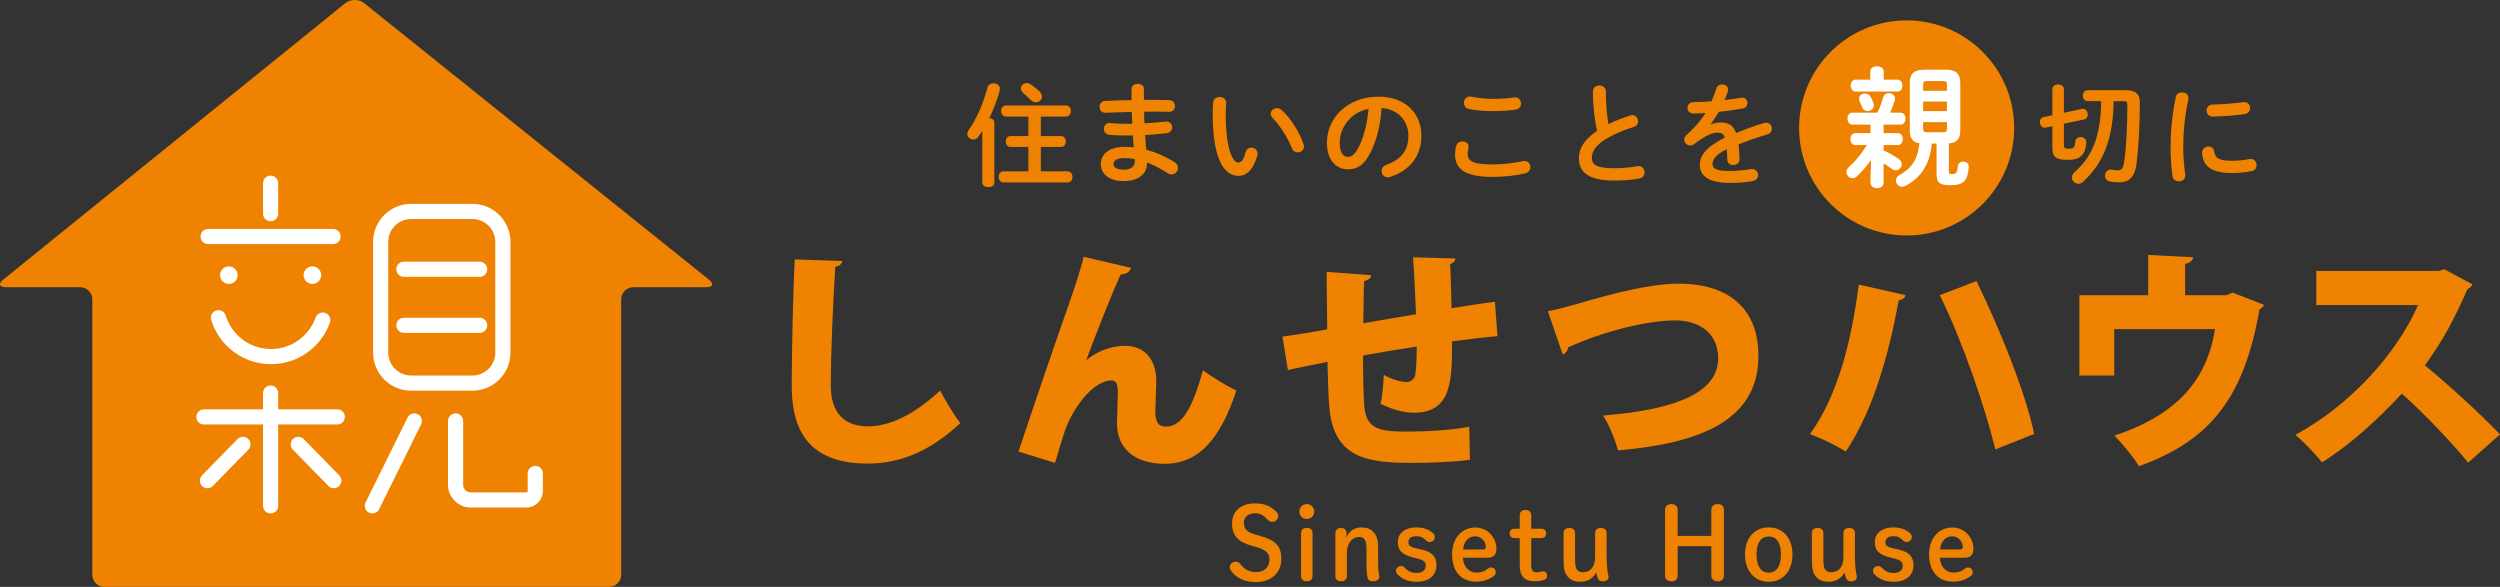 <?xml version="1.0" encoding="utf-8"?>
<!-- Generator: Adobe Illustrator 23.1.0, SVG Export Plug-In . SVG Version: 6.00 Build 0)  -->
<svg version="1.1" id="レイヤー_1" xmlns="http://www.w3.org/2000/svg" xmlns:xlink="http://www.w3.org/1999/xlink" x="0px"
	 y="0px" viewBox="0 0 280.389 65.822" style="enable-background:new 0 0 280.389 65.822;" xml:space="preserve">
<rect x="0" y="0" width="280.389" height="65.822" fill="#333333" stroke="none"/>
<style type="text/css">
	.st0{fill:#EF8200;}
	.st1{fill:#FFFFFF;}
	.st2{fill:none;stroke:#FFFFFF;stroke-width:1.7;stroke-linecap:round;stroke-miterlimit:10;}
</style>
<g>
	<path class="st0" d="M140.487,61.24c-1.707-0.472-2.303-1.202-2.303-2.561c0-1.325,0.989-2.223,2.55-2.223
		c1.044,0,1.74,0.281,2.403,0.932c0.146,0.146,0.225,0.269,0.225,0.46c0,0.416-0.292,0.674-0.686,0.674
		c-0.212,0-0.381-0.078-0.482-0.202c-0.483-0.573-0.91-0.752-1.415-0.752c-0.798,0-1.27,0.426-1.27,1.033
		c0,0.73,0.304,1.089,1.415,1.392l0.405,0.113c1.763,0.494,2.381,1.156,2.381,2.616c0,1.46-1.089,2.561-2.83,2.561
		c-1.269,0-2.167-0.438-2.763-1.202c-0.123-0.168-0.191-0.314-0.191-0.483c0-0.337,0.303-0.606,0.674-0.606
		c0.202,0,0.382,0.09,0.472,0.213c0.527,0.697,1.044,0.955,1.83,0.955c0.91,0,1.472-0.55,1.472-1.415
		c0-0.674-0.36-1.078-1.483-1.393L140.487,61.24z"/>
	<path class="st0" d="M147.401,57.376c0,0.472-0.371,0.832-0.842,0.832c-0.46,0-0.831-0.36-0.831-0.832
		c0-0.46,0.371-0.842,0.831-0.842C147.03,56.534,147.401,56.916,147.401,57.376 M145.919,59.791c0-0.371,0.247-0.584,0.651-0.584
		c0.405,0,0.64,0.225,0.64,0.584v4.818c0,0.359-0.235,0.584-0.64,0.584c-0.404,0-0.651-0.214-0.651-0.584V59.791z"/>
	<path class="st0" d="M151.016,60.33c0.19-0.685,0.898-1.179,1.595-1.179c0.674,0,1.078,0.146,1.426,0.516
		c0.371,0.405,0.528,0.865,0.528,1.91v1.695c0,0.416,0.033,0.91,0.123,1.236c0.012,0.056,0.012,0.146,0.012,0.191
		c0,0.28-0.292,0.494-0.731,0.494c-0.325,0-0.505-0.135-0.584-0.405c-0.1-0.37-0.123-0.842-0.123-1.403v-1.629
		c0-0.842-0.09-1.112-0.214-1.258c-0.145-0.179-0.337-0.28-0.617-0.28c-0.764,0-1.37,0.674-1.37,1.841v2.55
		c0,0.359-0.247,0.584-0.641,0.584c-0.404,0-0.651-0.214-0.651-0.584V59.78c0-0.337,0.269-0.573,0.641-0.573
		c0.359,0,0.606,0.236,0.606,0.573V60.33z"/>
	<path class="st0" d="M158.559,62.543c-1.336-0.326-1.785-0.797-1.785-1.774c0-0.966,0.831-1.618,2.044-1.618
		c0.808,0,1.415,0.214,1.92,0.663c0.124,0.112,0.179,0.236,0.179,0.427c0,0.292-0.235,0.55-0.561,0.55
		c-0.135,0-0.28-0.045-0.382-0.146c-0.404-0.404-0.662-0.505-1.145-0.505c-0.618,0-0.865,0.303-0.865,0.64
		c0,0.393,0.146,0.561,1.011,0.752l0.404,0.09c1.246,0.281,1.73,0.786,1.73,1.797c0,1.089-0.831,1.831-2.201,1.831
		c-1.034,0-1.697-0.326-2.191-0.854c-0.112-0.112-0.145-0.213-0.145-0.404c0-0.292,0.258-0.506,0.561-0.506
		c0.168,0,0.303,0.057,0.427,0.191c0.382,0.405,0.741,0.584,1.348,0.584c0.662,0,0.999-0.337,0.999-0.82
		c0-0.415-0.213-0.617-0.977-0.808L158.559,62.543z"/>
	<path class="st0" d="M164.071,62.554c0.044,1.056,0.751,1.662,1.482,1.662c0.517,0,0.898-0.101,1.313-0.438
		c0.102-0.078,0.214-0.135,0.349-0.135c0.315,0,0.539,0.236,0.539,0.517c0,0.18-0.057,0.303-0.157,0.393
		c-0.528,0.438-1.258,0.685-2.044,0.685c-1.629,0-2.695-1.112-2.695-3.054c0-1.865,1.123-3.021,2.616-3.021
		c1.314,0,2.358,1.055,2.358,2.403c0,0.651-0.347,0.988-0.954,0.988H164.071z M166.384,61.622c0.18,0,0.258-0.124,0.258-0.281
		c0-0.539-0.438-1.19-1.191-1.19c-0.786,0-1.302,0.629-1.347,1.471H166.384z"/>
	<path class="st0" d="M171.737,63.43c0,0.55,0.236,0.764,0.606,0.764c0.124,0,0.214-0.012,0.416-0.056
		c0.135-0.034,0.248-0.068,0.36-0.068c0.213,0,0.392,0.191,0.392,0.528c0,0.213-0.112,0.359-0.292,0.427
		c-0.314,0.112-0.696,0.168-1.055,0.168c-1.179,0-1.718-0.505-1.718-1.864v-2.976h-0.573c-0.37,0-0.562-0.214-0.562-0.528
		s0.192-0.528,0.562-0.528h0.573v-1.516c0-0.371,0.247-0.584,0.651-0.584c0.393,0,0.64,0.225,0.64,0.584v1.516h1.112
		c0.36,0,0.562,0.214,0.562,0.528s-0.202,0.528-0.562,0.528h-1.112V63.43z"/>
	<path class="st0" d="M175.362,59.791c0-0.359,0.247-0.584,0.64-0.584c0.404,0,0.651,0.213,0.651,0.584v2.853
		c0,0.842,0.09,1.1,0.214,1.246c0.145,0.18,0.337,0.292,0.629,0.292c0.842,0,1.403-0.539,1.403-1.729v-2.662
		c0-0.359,0.247-0.584,0.641-0.584c0.404,0,0.651,0.213,0.651,0.584v2.437c0,1.011,0.067,1.685,0.157,2.111
		c0.011,0.09,0.056,0.225,0.056,0.405c0,0.292-0.28,0.46-0.696,0.46c-0.27,0-0.427-0.123-0.517-0.393
		c-0.067-0.168-0.123-0.393-0.168-0.629c-0.269,0.607-0.932,1.067-1.707,1.067c-0.685,0-1.09-0.146-1.437-0.517
		c-0.371-0.404-0.517-0.864-0.517-1.909V59.791z"/>
	<path class="st0" d="M188.159,61.251v3.313c0,0.416-0.292,0.64-0.696,0.64c-0.405,0-0.719-0.224-0.719-0.64v-7.39
		c0-0.415,0.314-0.64,0.719-0.64c0.404,0,0.696,0.225,0.696,0.64v2.931h3.773v-2.931c0-0.415,0.315-0.64,0.719-0.64
		c0.404,0,0.696,0.225,0.696,0.64v7.39c0,0.416-0.292,0.64-0.696,0.64c-0.404,0-0.719-0.224-0.719-0.64v-3.313H188.159z"/>
	<path class="st0" d="M195.713,62.183c0-1.898,1.123-3.032,2.661-3.032c1.539,0,2.662,1.134,2.662,3.032
		c0,1.909-1.101,3.066-2.662,3.066C196.824,65.249,195.713,64.092,195.713,62.183 M199.744,62.183c0-1.303-0.482-2.01-1.37-2.01
		c-0.876,0-1.37,0.707-1.37,2.01c0,1.314,0.494,2.044,1.37,2.044C199.262,64.227,199.744,63.497,199.744,62.183"/>
	<path class="st0" d="M203.211,59.791c0-0.359,0.247-0.584,0.641-0.584c0.404,0,0.651,0.213,0.651,0.584v2.853
		c0,0.842,0.09,1.1,0.213,1.246c0.146,0.18,0.337,0.292,0.629,0.292c0.843,0,1.404-0.539,1.404-1.729v-2.662
		c0-0.359,0.247-0.584,0.64-0.584c0.404,0,0.651,0.213,0.651,0.584v2.437c0,1.011,0.067,1.685,0.157,2.111
		c0.012,0.09,0.057,0.225,0.057,0.405c0,0.292-0.281,0.46-0.696,0.46c-0.27,0-0.427-0.123-0.517-0.393
		c-0.067-0.168-0.124-0.393-0.169-0.629c-0.269,0.607-0.932,1.067-1.707,1.067c-0.684,0-1.089-0.146-1.437-0.517
		c-0.371-0.404-0.517-0.864-0.517-1.909V59.791z"/>
	<path class="st0" d="M212.058,62.543c-1.337-0.326-1.786-0.797-1.786-1.774c0-0.966,0.831-1.618,2.044-1.618
		c0.808,0,1.415,0.214,1.921,0.663c0.123,0.112,0.179,0.236,0.179,0.427c0,0.292-0.236,0.55-0.561,0.55
		c-0.135,0-0.281-0.045-0.382-0.146c-0.404-0.404-0.663-0.505-1.145-0.505c-0.619,0-0.866,0.303-0.866,0.64
		c0,0.393,0.147,0.561,1.011,0.752l0.404,0.09c1.247,0.281,1.73,0.786,1.73,1.797c0,1.089-0.831,1.831-2.201,1.831
		c-1.034,0-1.696-0.326-2.19-0.854c-0.112-0.112-0.146-0.213-0.146-0.404c0-0.292,0.259-0.506,0.561-0.506
		c0.169,0,0.304,0.057,0.427,0.191c0.382,0.405,0.741,0.584,1.348,0.584c0.663,0,1-0.337,1-0.82c0-0.415-0.214-0.617-0.978-0.808
		L212.058,62.543z"/>
	<path class="st0" d="M217.569,62.554c0.044,1.056,0.752,1.662,1.482,1.662c0.517,0,0.898-0.101,1.314-0.438
		c0.101-0.078,0.213-0.135,0.348-0.135c0.315,0,0.539,0.236,0.539,0.517c0,0.18-0.056,0.303-0.157,0.393
		c-0.527,0.438-1.258,0.685-2.044,0.685c-1.628,0-2.695-1.112-2.695-3.054c0-1.865,1.123-3.021,2.617-3.021
		c1.313,0,2.358,1.055,2.358,2.403c0,0.651-0.348,0.988-0.955,0.988H217.569z M219.882,61.622c0.18,0,0.259-0.124,0.259-0.281
		c0-0.539-0.439-1.19-1.191-1.19c-0.786,0-1.302,0.629-1.347,1.471H219.882z"/>
	<path class="st0" d="M94.474,29.278c-0.053,0.317-0.29,0.555-0.792,0.634c-0.238,3.724-0.502,9.509-0.502,13.365
		c0,3.116,1.611,4.543,4.173,4.543c2.324,0,5.071-1.215,8.083-4.015c0.448,0.871,1.69,2.958,2.271,3.645
		c-3.38,3.169-6.761,4.543-10.38,4.543c-6.339,0-8.532-3.407-8.532-8.69c0-3.645,0.158-11.067,0.344-14.21L94.474,29.278z"/>
	<path class="st0" d="M114.23,50.646c1.453-4.411,4.834-14.263,5.652-16.534c0.555-1.559,1.453-4.359,1.664-5.309l5.31,1.241
		c-0.133,0.396-0.449,0.687-1.162,0.74c-0.925,1.928-2.933,7.105-3.883,9.64c1.399-1.188,3.037-1.637,4.384-1.637
		c2.192,0,3.487,1.558,3.487,3.935c0,0.555-0.106,3.407-0.106,3.434c0,1.241,0.37,1.691,1.189,1.691
		c1.822,0,3.011-2.166,4.147-6.313c1.162,0.819,2.508,1.664,3.751,2.271c-1.691,5.124-4.042,8.215-8.031,8.215
		c-3.407,0-5.361-1.744-5.361-4.57c0-0.475,0.105-2.852,0.105-3.381c0-0.977-0.184-1.4-0.686-1.4c-2.192,0-4.49,3.302-5.31,5.811
		c-0.342,1.083-0.713,2.246-1.056,3.434L114.23,50.646z"/>
	<path class="st0" d="M167.953,37.704c-1.295,0.105-3.144,0.317-5.098,0.581c0,4.279,0,8.003-4.253,8.003
		c-1.32,0-2.588-0.422-3.777-1.004c0.212-0.739,0.344-2.218,0.37-3.248c1.004,0.607,2.166,0.818,2.535,0.818
		c0.476,0,0.925-0.343,1.004-0.818c0.106-0.687,0.158-1.929,0.158-3.17c-2.191,0.343-4.331,0.687-6.021,1.004
		c0,2.324,0.053,4.596,0.132,5.599c0.184,2.113,1.083,2.8,3.433,2.905c0.371,0.027,0.872,0.027,1.48,0.027
		c1.98,0,4.859-0.132,6.867-0.554l0.079,3.724c-2.034,0.264-4.437,0.343-6.365,0.343c-4.913,0-8.875-0.37-9.403-6.181
		c-0.106-1.109-0.159-3.09-0.211-5.15c-1.506,0.317-3.593,0.713-4.438,0.924l-0.607-3.75c1.136-0.159,3.195-0.476,5.018-0.819
		c-0.052-5.071-0.079-5.626-0.052-6.445l4.991,0.37c-0.053,0.317-0.238,0.502-0.792,0.66c-0.079,1.136-0.053,3.064-0.106,4.728
		c1.796-0.317,3.857-0.66,5.916-1.004c-0.105-2.139-0.184-4.701-0.342-6.392l4.753,0.133c0,0.264-0.158,0.448-0.581,0.633
		c0.08,1.4,0.106,3.329,0.159,4.939c1.744-0.264,3.566-0.554,4.86-0.712L167.953,37.704z"/>
	<path class="st0" d="M173.605,34.904c0.871-0.159,1.69-0.37,3.195-0.792c4.385-1.295,8.4-2.298,11.543-2.298
		c4.701,0,8.874,2.112,8.874,8.108c0,6.815-5.758,9.747-15.741,10.592c-0.212-0.845-0.977-2.879-1.69-3.909
		c8.663-0.687,12.915-2.774,12.915-6.419c0-2.958-2.298-4.252-4.781-4.252c-3.143,0-8.108,1.215-12.07,3.037
		c0,0.396-0.291,0.661-0.581,0.793L173.605,34.904z"/>
	<path class="st0" d="M213.725,33.107c-0.132,0.317-0.318,0.502-0.767,0.555c-1.082,5.89-2.799,12.282-5.942,16.984
		c-1.162-0.74-2.8-1.506-4.015-1.955c3.116-4.332,4.649-10.38,5.468-16.772L213.725,33.107z M221.675,31.523
		c2.668,5.494,5.468,12.414,6.471,17.142l-4.358,1.743c-1.109-4.649-3.777-12.387-6.233-17.301L221.675,31.523z"/>
	<path class="st0" d="M240.929,28.591l5.045,0.264c-0.026,0.317-0.344,0.66-0.899,0.74v3.513h4.623l0.713-0.291l3.513,1.374
		c-0.079,0.158-0.265,0.396-0.502,0.502c-1.717,9.667-5.282,14.632-13.523,17.59c-0.555-0.924-1.875-2.535-2.747-3.433
		c7.105-2.351,10.381-6.313,11.278-11.939h-11.305v5.203h-3.909v-9.006h7.713V28.591z"/>
	<path class="st0" d="M277.299,31.893c-0.105,0.238-0.317,0.422-0.555,0.528c-1.506,3.434-2.694,5.653-4.78,8.558
		c2.456,2.007,6.127,5.335,8.425,7.739l-3.566,3.17c-1.901-2.351-5.467-6.022-7.448-7.74c-2.562,2.774-5.731,5.706-8.954,7.713
		c-0.66-0.871-2.087-2.351-2.984-3.09c6.207-3.355,11.383-9.139,13.76-14.554h-11.41v-3.829h13.708l0.66-0.185L277.299,31.893z"/>
	<path class="st0" d="M225.9,14.347c0,6.661-5.399,12.061-12.06,12.061c-6.661,0-12.06-5.4-12.06-12.061
		c0-6.661,5.399-12.06,12.06-12.06C220.501,2.287,225.9,7.686,225.9,14.347"/>
	<path class="st1" d="M209.849,17.939c-0.45,0.669-0.988,1.25-1.54,1.802c-0.174,0.174-0.363,0.247-0.537,0.247
		c-0.364,0-0.683-0.334-0.683-0.698c0-0.188,0.087-0.377,0.276-0.552c0.77-0.697,1.453-1.539,2.019-2.469h-1.308
		c-0.348,0-0.537-0.334-0.537-0.668c0-0.334,0.189-0.668,0.537-0.668h1.714v-0.959h-2.048c-0.348,0-0.537-0.334-0.537-0.668
		c0-0.334,0.189-0.668,0.537-0.668h2.833c0.248-0.538,0.436-1.046,0.624-1.7c0.102-0.349,0.378-0.494,0.64-0.494
		c0.349,0,0.697,0.232,0.697,0.624c0,0.073,0,0.146-0.029,0.219c-0.174,0.523-0.349,0.958-0.522,1.351h1.19
		c0.363,0,0.538,0.334,0.538,0.668c0,0.334-0.175,0.668-0.538,0.668h-1.917v0.959h1.612c0.364,0,0.537,0.334,0.537,0.668
		c0,0.334-0.173,0.668-0.537,0.668h-1.612v0.61c0.552,0.232,1.148,0.567,1.67,0.93c0.262,0.189,0.363,0.407,0.363,0.625
		c0,0.348-0.304,0.668-0.668,0.668c-0.131,0-0.276-0.044-0.421-0.146c-0.291-0.218-0.625-0.436-0.944-0.639v2.164
		c0,0.422-0.363,0.625-0.726,0.625c-0.378,0-0.742-0.203-0.742-0.625v-0.754L209.849,17.939z M209.762,8.033
		c0-0.407,0.377-0.596,0.755-0.596c0.378,0,0.756,0.189,0.756,0.596v0.9h1.553c0.364,0,0.539,0.335,0.539,0.669
		c0,0.333-0.175,0.667-0.539,0.667h-4.72c-0.349,0-0.537-0.334-0.537-0.667c0-0.334,0.188-0.669,0.537-0.669h1.656V8.033z
		 M210.168,11.838c0,0.364-0.363,0.611-0.712,0.611c-0.247,0-0.479-0.117-0.581-0.378c-0.116-0.276-0.174-0.407-0.304-0.698
		c-0.059-0.101-0.073-0.203-0.073-0.305c0-0.348,0.334-0.581,0.668-0.581c0.247,0,0.508,0.116,0.654,0.407
		c0.116,0.247,0.189,0.393,0.305,0.698C210.154,11.679,210.168,11.751,210.168,11.838 M216.661,16.095
		c-0.188,2.324-1.263,3.893-2.977,4.764c-0.116,0.058-0.233,0.087-0.349,0.087c-0.392,0-0.697-0.348-0.697-0.711
		c0-0.218,0.116-0.451,0.406-0.611c1.322-0.711,2.064-1.757,2.223-3.559c-0.784-0.116-1.074-0.595-1.074-1.438V9.296
		c0-1.002,0.464-1.482,1.612-1.482h2.44c1.148,0,1.613,0.48,1.613,1.482v5.331c0,0.916-0.334,1.381-1.279,1.453v3.167
		c0,0.218,0.058,0.276,0.364,0.276c0.421,0,0.581-0.131,0.638-0.857c0.03-0.378,0.32-0.552,0.611-0.552
		c0.319,0,0.653,0.218,0.61,0.639c-0.102,1.525-0.596,2.019-2.034,2.019c-1.308,0-1.569-0.334-1.569-1.234v-3.443H216.661z
		 M218.362,9.485c0-0.29-0.088-0.392-0.393-0.392h-1.889c-0.29,0-0.391,0.102-0.391,0.392v0.698h2.673V9.485z M215.689,12.463h2.673
		v-1.075h-2.673V12.463z M217.969,14.831c0.305,0,0.393-0.102,0.393-0.378v-0.755h-2.673v0.755c0,0.276,0.101,0.378,0.391,0.378
		H217.969z"/>
	<path class="st0" d="M110.171,14.684c-0.136,0.225-0.287,0.437-0.423,0.637c-0.163,0.225-0.375,0.324-0.587,0.324
		c-0.35,0-0.674-0.274-0.674-0.636c0-0.138,0.05-0.287,0.162-0.437c0.886-1.236,1.673-3.071,2.097-4.756
		c0.088-0.324,0.375-0.474,0.674-0.474c0.362,0,0.724,0.225,0.724,0.624c0,0.063-0.013,0.125-0.025,0.2
		c-0.25,0.974-0.674,2.072-1.161,3.083c0.299,0.025,0.562,0.187,0.562,0.499v6.74c0,0.337-0.338,0.5-0.675,0.5
		s-0.674-0.163-0.674-0.5V14.684z M116.737,15.259h2.26c0.361,0,0.536,0.299,0.536,0.611c0,0.3-0.175,0.612-0.536,0.612h-2.26v2.733
		h2.996c0.374,0,0.549,0.312,0.549,0.624s-0.175,0.624-0.549,0.624h-7.178c-0.361,0-0.549-0.312-0.549-0.624
		s0.188-0.624,0.549-0.624h2.784v-2.733h-1.997c-0.349,0-0.537-0.312-0.537-0.612c0-0.312,0.188-0.611,0.537-0.611h1.997v-2.185
		h-2.508c-0.363,0-0.55-0.312-0.55-0.624c0-0.312,0.187-0.624,0.55-0.624h6.727c0.374,0,0.549,0.312,0.549,0.624
		c0,0.312-0.175,0.624-0.549,0.624h-2.821V15.259z M116.65,10.328c0.149,0.175,0.212,0.35,0.212,0.5
		c0,0.361-0.324,0.648-0.687,0.648c-0.187,0-0.386-0.074-0.561-0.249c-0.263-0.275-0.624-0.587-0.887-0.824
		c-0.162-0.15-0.237-0.312-0.237-0.474c0-0.325,0.312-0.612,0.675-0.612c0.149,0,0.298,0.05,0.449,0.15
		C115.951,9.704,116.4,10.041,116.65,10.328"/>
	<path class="st0" d="M128.297,10.628v0.574c0.998-0.012,1.985,0,2.846,0.025c0.425,0.013,0.637,0.337,0.637,0.674
		c0,0.325-0.212,0.637-0.637,0.637c-0.836-0.025-1.809-0.025-2.821-0.013c0,0.437,0.013,0.874,0.038,1.311
		c0.823-0.05,1.622-0.113,2.347-0.2c0.499-0.05,0.76,0.287,0.76,0.637c0,0.3-0.199,0.612-0.611,0.661
		c-0.762,0.1-1.585,0.162-2.421,0.213c0.025,0.549,0.074,1.098,0.124,1.647c1.062,0.275,2.122,0.737,3.133,1.361
		c0.3,0.187,0.425,0.437,0.425,0.673c0,0.388-0.324,0.737-0.737,0.737c-0.137,0-0.274-0.037-0.424-0.137
		c-0.761-0.499-1.536-0.912-2.309-1.199v0.088c0,1.348-1.174,1.997-2.621,1.997c-1.585,0-2.559-0.761-2.559-1.922
		c0-1.086,0.899-1.922,2.684-1.922c0.337,0,0.661,0.024,1.011,0.062c-0.038-0.449-0.088-0.899-0.1-1.335h-0.712
		c-0.749,0-1.51-0.025-1.947-0.076c-0.412-0.049-0.599-0.361-0.599-0.661c0-0.349,0.249-0.712,0.711-0.661
		c0.462,0.049,1.086,0.087,1.798,0.087h0.674c-0.025-0.45-0.037-0.886-0.05-1.336c-1.061,0.025-2.097,0.063-2.971,0.1
		c-0.424,0.013-0.649-0.325-0.649-0.661c0-0.325,0.2-0.649,0.624-0.662c0.874-0.05,1.91-0.087,2.971-0.1v-0.624V9.967
		c0-0.375,0.349-0.562,0.699-0.562c0.337,0,0.686,0.187,0.686,0.562V10.628z M127.274,18.117v-0.274
		c-0.387-0.075-0.749-0.113-1.123-0.113c-0.974,0-1.261,0.3-1.261,0.674c0,0.338,0.324,0.624,1.136,0.624
		C126.862,19.028,127.274,18.641,127.274,18.117"/>
	<path class="st0" d="M136.787,10.878c0.387,0,0.761,0.237,0.736,0.699c-0.025,0.386-0.05,0.686-0.05,1.135
		c0,4.369,0.886,5.517,1.411,5.517c0.299,0,0.561-0.2,0.811-1.136c0.087-0.374,0.361-0.536,0.636-0.536
		c0.362,0,0.712,0.262,0.712,0.674c0,0.075,0,0.137-0.026,0.212c-0.462,1.672-1.26,2.284-2.096,2.284
		c-1.81,0-2.909-2.234-2.909-6.977c0-0.574,0.026-0.949,0.05-1.273C136.1,11.077,136.449,10.878,136.787,10.878 M146.198,16.17
		c0.024,0.1,0.05,0.187,0.05,0.262c0,0.412-0.35,0.661-0.699,0.661c-0.262,0-0.538-0.137-0.662-0.474
		c-0.45-1.148-1.26-2.459-2.16-3.395c-0.149-0.15-0.212-0.312-0.212-0.462c0-0.349,0.337-0.636,0.712-0.636
		c0.175,0,0.374,0.075,0.549,0.237C144.825,13.337,145.773,14.897,146.198,16.17"/>
	<path class="st0" d="M148.821,16.02c0-2.846,2.36-5.18,5.792-5.18c3.045,0,4.805,1.91,4.805,4.393c0,2.26-1.335,3.92-3.482,4.606
		c-0.1,0.038-0.2,0.05-0.287,0.05c-0.424,0-0.699-0.349-0.699-0.711c0-0.275,0.15-0.55,0.524-0.687
		c1.772-0.636,2.484-1.71,2.484-3.258c0-1.634-1.111-2.983-3.008-3.12c-0.125,2.072-0.636,3.945-1.411,5.305
		c-0.686,1.21-1.423,1.573-2.384,1.573C149.882,18.991,148.821,17.967,148.821,16.02 M150.257,16.02
		c0,1.148,0.449,1.573,0.898,1.573c0.387,0,0.724-0.2,1.086-0.837c0.637-1.111,1.099-2.721,1.248-4.555
		C151.63,12.562,150.257,14.173,150.257,16.02"/>
	<path class="st0" d="M163.19,17.293c0-0.299,0.05-0.649,0.137-0.936c0.099-0.35,0.399-0.499,0.699-0.499
		c0.35,0,0.687,0.212,0.687,0.574c0,0.05-0.013,0.112-0.026,0.175c-0.05,0.187-0.074,0.437-0.074,0.624
		c0,0.786,0.424,1.211,2.758,1.211c1.211,0,2.372-0.15,3.408-0.362c0.074-0.013,0.137-0.025,0.199-0.025
		c0.412,0,0.662,0.337,0.662,0.686c0,0.3-0.187,0.612-0.612,0.712c-1.098,0.249-2.309,0.387-3.657,0.387
		C164.363,19.84,163.19,18.991,163.19,17.293 M167.446,11.09c0.911,0,1.747-0.062,2.359-0.163c0.512-0.062,0.787,0.312,0.787,0.687
		c0,0.3-0.175,0.599-0.562,0.674c-0.749,0.113-1.623,0.175-2.571,0.175c-0.961,0-1.922-0.075-2.721-0.237
		c-0.375-0.088-0.55-0.387-0.55-0.687c0-0.399,0.3-0.799,0.824-0.699C165.674,10.978,166.522,11.09,167.446,11.09"/>
	<path class="st0" d="M178.657,10.266c0-0.45,0.362-0.674,0.724-0.674s0.724,0.224,0.724,0.674c0,1.398,0.113,2.646,0.287,3.657
		c0.761-0.374,1.61-0.712,2.458-0.974c0.076-0.025,0.151-0.037,0.226-0.037c0.387,0,0.648,0.35,0.648,0.699
		c0,0.262-0.136,0.511-0.462,0.612c-1.11,0.349-2.358,0.861-3.282,1.447c-1.073,0.7-1.448,1.386-1.448,2.022
		c0,0.774,0.512,1.174,2.496,1.174c0.999,0,1.885-0.088,2.584-0.225c0.537-0.1,0.836,0.287,0.836,0.674
		c0,0.312-0.174,0.612-0.562,0.699c-0.848,0.175-1.809,0.237-2.87,0.237c-2.621,0-3.931-0.798-3.931-2.484
		c0-1.023,0.473-2.034,2.034-3.095C178.844,13.474,178.657,11.988,178.657,10.266"/>
	<path class="st0" d="M191.89,13.949c0.325-0.125,0.687-0.212,1.074-0.212c0.862,0,1.423,0.262,1.747,1.185
		c0.974-0.411,2.023-0.786,3.12-1.123c0.088-0.025,0.175-0.037,0.25-0.037c0.413,0,0.65,0.336,0.65,0.673
		c0,0.263-0.151,0.537-0.5,0.637c-1.086,0.325-2.196,0.699-3.245,1.124c0.062,0.461,0.088,1.01,0.112,1.66
		c0.013,0.424-0.35,0.649-0.711,0.649c-0.325,0-0.649-0.188-0.662-0.575c-0.012-0.474-0.037-0.873-0.063-1.21
		c-1.297,0.661-1.597,1.223-1.597,1.685c0,0.486,0.45,0.773,1.885,0.773c0.787,0,1.61-0.074,2.421-0.211
		c0.499-0.088,0.812,0.287,0.812,0.673c0,0.3-0.2,0.6-0.624,0.674c-0.812,0.15-1.735,0.2-2.559,0.2
		c-2.359,0-3.358-0.786-3.358-2.009c0-0.999,0.587-1.96,2.809-3.071c-0.163-0.462-0.424-0.562-0.874-0.562
		c-0.461,0-1.373,0.337-2.559,1.286c-0.149,0.112-0.299,0.162-0.449,0.162c-0.362,0-0.674-0.312-0.674-0.661
		c0-0.188,0.087-0.375,0.287-0.549c0.786-0.687,1.498-1.498,2.109-2.434c-0.486,0.037-0.936,0.049-1.347,0.062
		c-0.45,0.013-0.687-0.325-0.687-0.649c0-0.312,0.225-0.637,0.687-0.637c0.586,0,1.285-0.037,2.008-0.087
		c0.213-0.499,0.4-0.986,0.55-1.448c0.1-0.312,0.362-0.449,0.637-0.449c0.349,0,0.687,0.225,0.687,0.574
		c0,0.062,0,0.125-0.026,0.187c-0.112,0.35-0.237,0.674-0.374,0.986c0.649-0.062,1.273-0.149,1.81-0.249
		c0.486-0.088,0.749,0.249,0.749,0.587c0,0.274-0.175,0.561-0.55,0.624c-0.786,0.137-1.722,0.274-2.646,0.361
		c-0.312,0.512-0.624,0.986-0.923,1.386L191.89,13.949z"/>
	<path class="st0" d="M230.182,10.017c0-0.375,0.324-0.549,0.648-0.549c0.326,0,0.65,0.174,0.65,0.549v2.634l2.01-0.437
		c0.412-0.088,0.661,0.287,0.661,0.636c0,0.25-0.125,0.487-0.412,0.55l-2.259,0.474v2.421c0,0.287,0.1,0.387,0.436,0.387
		c0.624,0,0.788-0.075,0.837-0.774c0.025-0.374,0.312-0.536,0.599-0.536c0.337,0,0.674,0.224,0.637,0.636
		c-0.113,1.323-0.624,1.922-2.047,1.922c-1.348,0-1.76-0.287-1.76-1.373v-2.409l-0.749,0.163c-0.399,0.087-0.649-0.275-0.649-0.624
		c0-0.25,0.125-0.487,0.399-0.55l0.999-0.212V10.017z M237.059,11.34c-0.062,4.344-1.211,7.002-3.444,9.062
		c-0.163,0.149-0.338,0.212-0.5,0.212c-0.4,0-0.737-0.337-0.737-0.711c0-0.2,0.088-0.4,0.287-0.587
		c2.023-1.785,2.934-4.007,2.997-7.976h-1.536c-0.349,0-0.524-0.312-0.524-0.612c0-0.312,0.175-0.611,0.524-0.611h4.293
		c1.149,0,1.574,0.474,1.574,1.385c0,2.746-0.151,5.155-0.375,6.902c-0.2,1.486-0.849,2.048-1.922,2.048
		c-0.4,0-0.762-0.038-1.036-0.088c-0.4-0.075-0.575-0.362-0.575-0.649c0-0.387,0.3-0.774,0.762-0.687
		c0.225,0.038,0.462,0.076,0.711,0.076c0.338,0,0.563-0.175,0.675-0.924c0.249-1.673,0.361-4.082,0.361-6.416
		c0-0.337-0.087-0.424-0.449-0.424H237.059z"/>
	<path class="st0" d="M244.724,10.354c0.4,0,0.799,0.262,0.712,0.774c-0.425,2.047-0.574,3.744-0.574,5.517
		c0,0.911,0.112,2.097,0.225,2.933c0.062,0.487-0.325,0.762-0.712,0.762c-0.337,0-0.674-0.188-0.724-0.612
		c-0.112-0.799-0.212-2.035-0.212-3.083c0-1.86,0.15-3.545,0.587-5.767C244.1,10.516,244.413,10.354,244.724,10.354 M250.391,18.03
		c0.562,0,1.248-0.062,1.885-0.187c0.512-0.1,0.812,0.299,0.812,0.687c0,0.287-0.163,0.586-0.55,0.661
		c-0.737,0.15-1.473,0.212-2.159,0.212c-2.309,0-3.271-0.699-3.408-2.209c-0.037-0.487,0.35-0.762,0.724-0.762
		c0.3,0,0.587,0.175,0.637,0.537C248.444,17.743,248.831,18.03,250.391,18.03 M252.363,12.114c0,0.312-0.199,0.624-0.636,0.687
		c-1.098,0.149-2.335,0.249-3.52,0.274c-0.487,0.013-0.724-0.324-0.724-0.674c0-0.325,0.225-0.662,0.674-0.674
		c1.161-0.025,2.347-0.125,3.433-0.275C252.089,11.403,252.363,11.752,252.363,12.114"/>
	<path class="st0" d="M71.028,32.214c-0.746,0-1.357,0.611-1.357,1.357v30.893c0,0.747-0.612,1.358-1.358,1.358H11.711
		c-0.746,0-1.358-0.611-1.358-1.358V33.571c0-0.746-0.61-1.357-1.357-1.357H0.662c-0.747,0-0.883-0.384-0.302-0.854L38.728,0.354
		c0.581-0.47,1.532-0.472,2.115-0.004l38.674,31.015c0.582,0.467,0.449,0.849-0.299,0.849H71.028z"/>
	<path class="st2" d="M52.983,42.967h-6.87c-1.888,0-3.417-1.53-3.417-3.417V27.131c0-1.887,1.529-3.416,3.417-3.416h6.87
		c1.887,0,3.417,1.529,3.417,3.416V39.55C56.4,41.437,54.87,42.967,52.983,42.967z"/>
	<line class="st2" x1="45.303" y1="30.198" x2="53.792" y2="30.198"/>
	<line class="st2" x1="45.303" y1="36.484" x2="53.792" y2="36.484"/>
	<line class="st2" x1="46.471" y1="47.213" x2="41.763" y2="56.733"/>
	<path class="st2" d="M51.096,47.213v7.167c0,0.935,0.758,1.692,1.691,1.692h6.246c0.553,0,1.002-0.449,1.002-1.003V53.1"/>
	<line class="st2" x1="22.875" y1="46.759" x2="37.827" y2="46.759"/>
	<line class="st2" x1="30.351" y1="56.733" x2="30.351" y2="44.086"/>
	<line class="st2" x1="23.263" y1="53.908" x2="27.248" y2="49.84"/>
	<line class="st2" x1="37.44" y1="53.908" x2="33.455" y2="49.84"/>
	<line class="st2" x1="30.351" y1="23.962" x2="30.351" y2="20.547"/>
	<line class="st2" x1="23.347" y1="26.523" x2="37.355" y2="26.523"/>
	<path class="st1" d="M26.652,30.86c0,0.544-0.441,0.985-0.985,0.985c-0.545,0-0.986-0.441-0.986-0.985
		c0-0.544,0.441-0.985,0.986-0.985C26.211,29.875,26.652,30.316,26.652,30.86"/>
	<path class="st1" d="M36.022,30.86c0,0.544-0.441,0.985-0.985,0.985c-0.544,0-0.986-0.441-0.986-0.985
		c0-0.544,0.442-0.985,0.986-0.985C35.581,29.875,36.022,30.316,36.022,30.86"/>
	<path class="st2" d="M36.2,35.899c-0.85,2.386-3.129,4.094-5.806,4.094c-2.774,0-5.121-1.834-5.892-4.356"/>
</g>
</svg>
